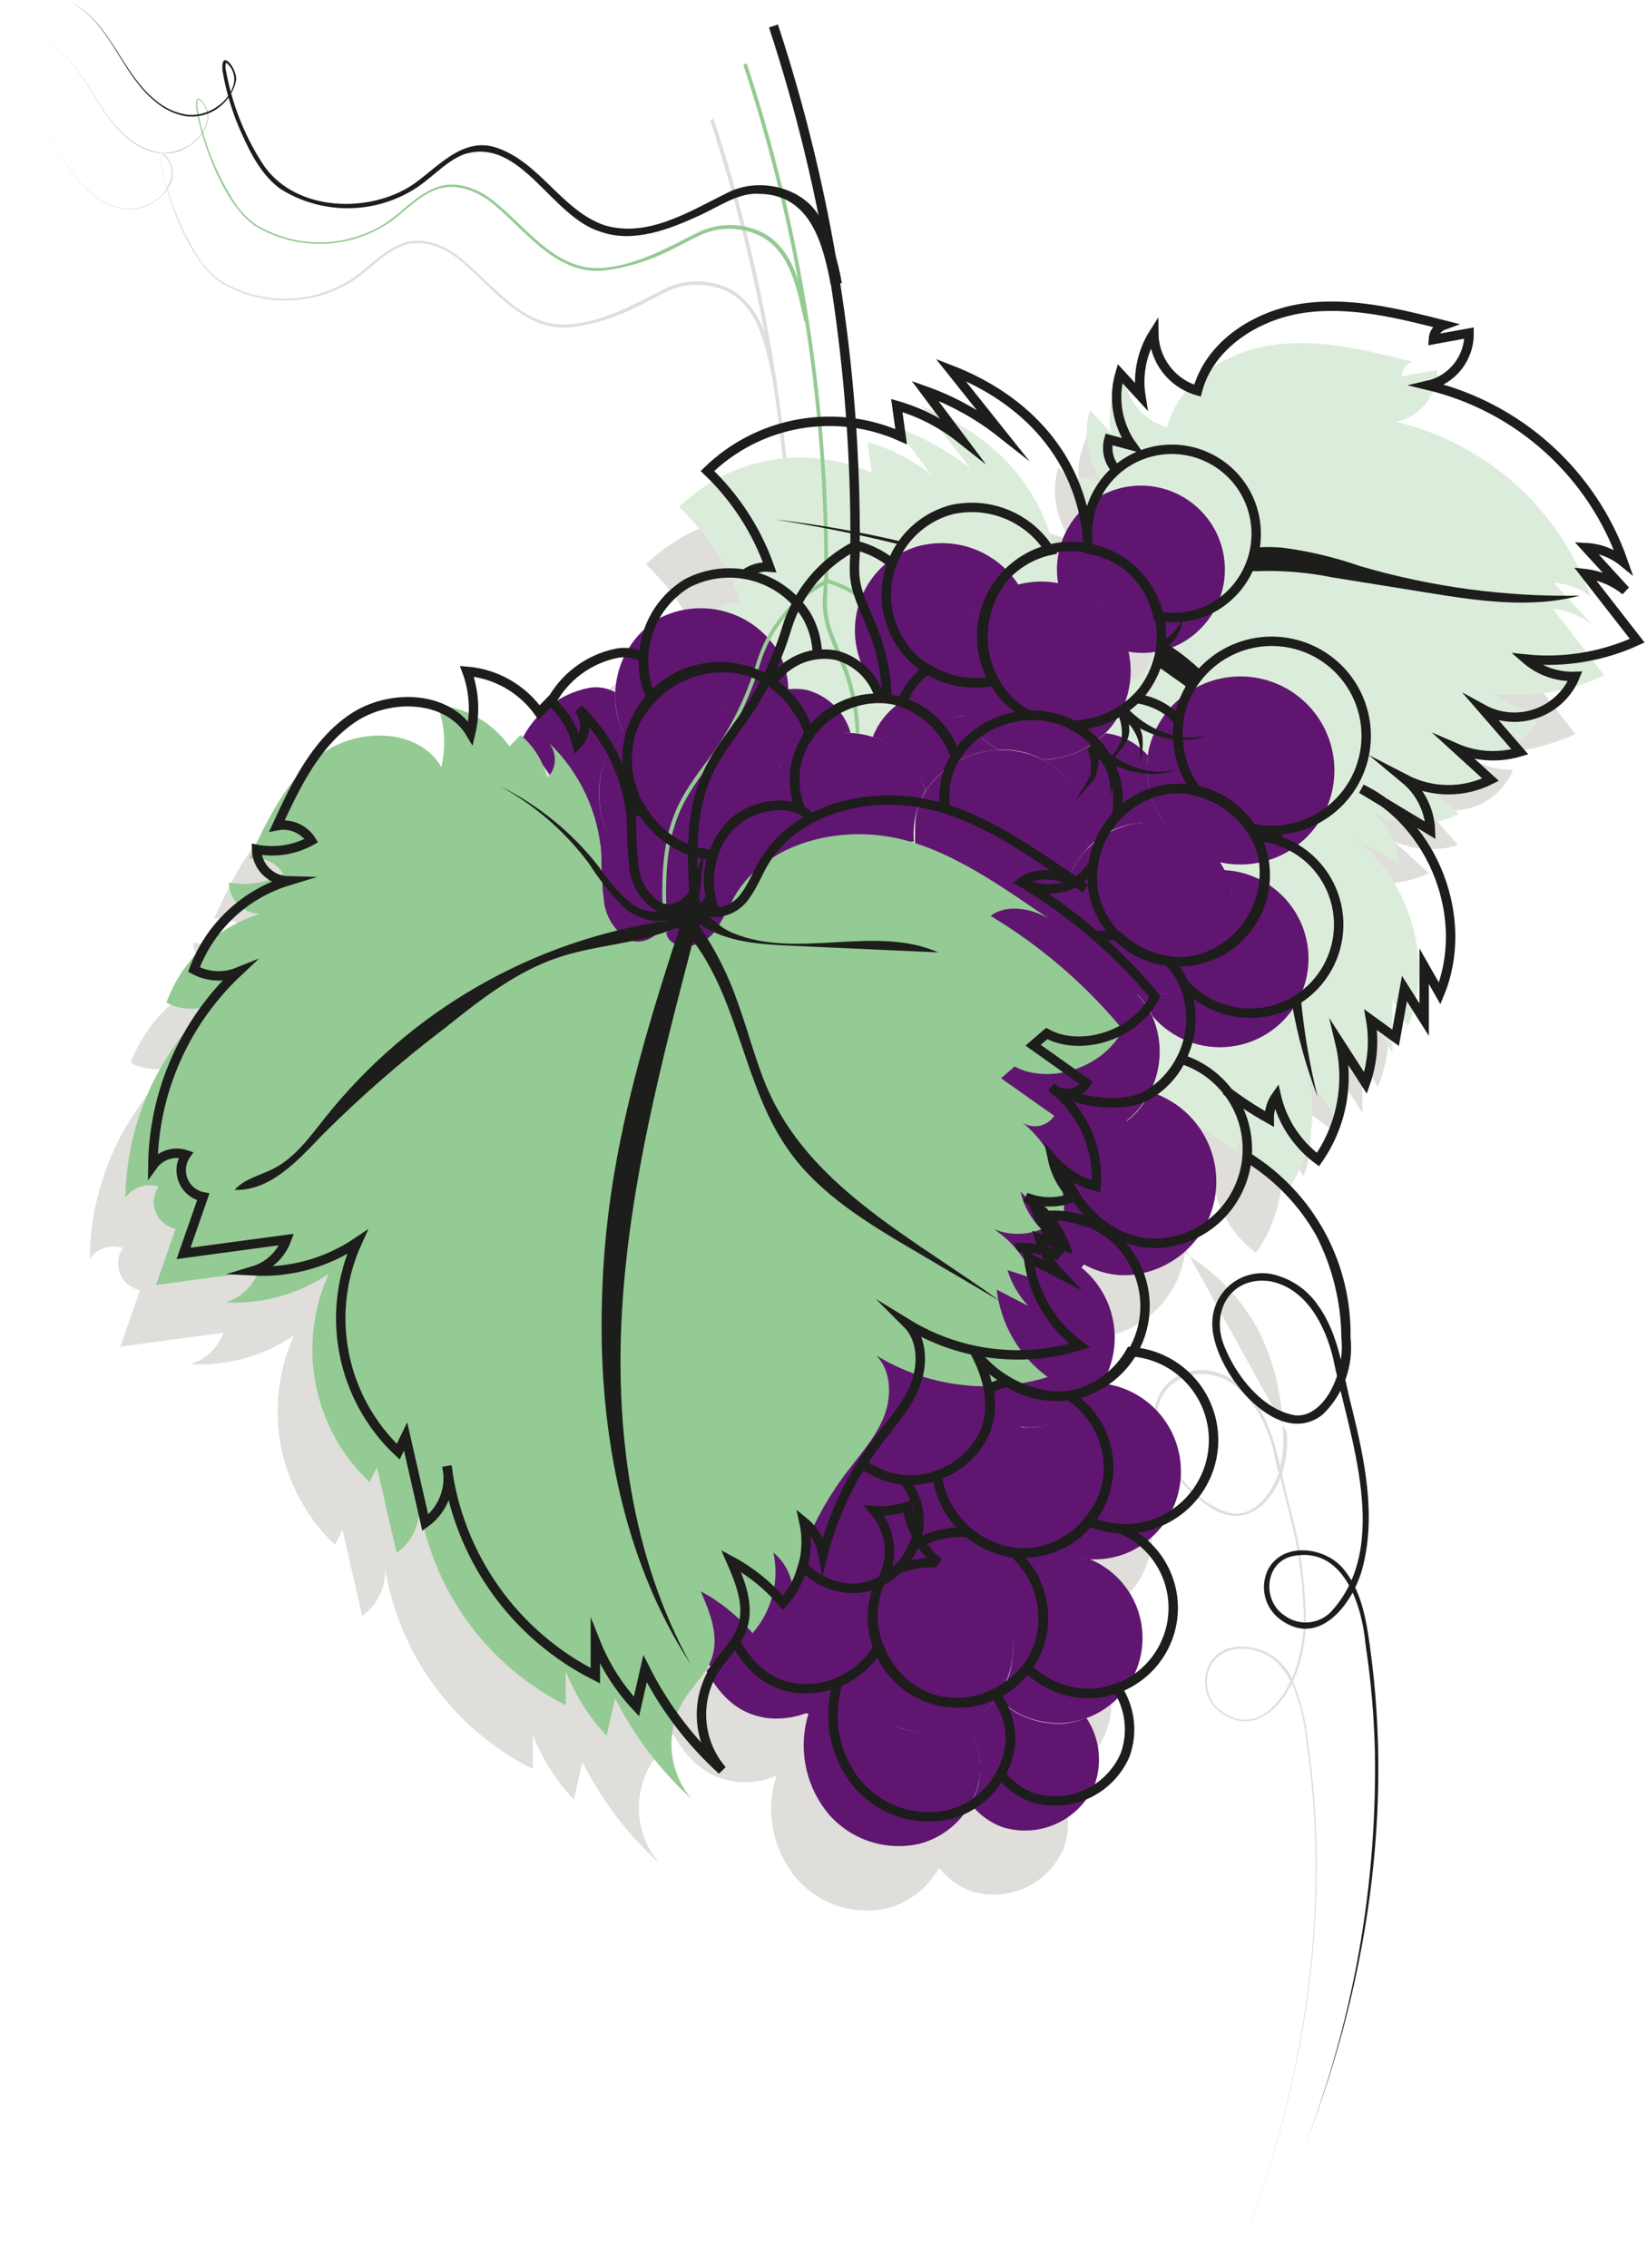 <svg width="175" height="241" viewBox="0 0 175 241" fill="none" xmlns="http://www.w3.org/2000/svg">
    <path d="M125.971 132.722L125.866 132.89C125.96 132.139 125.96 131.38 125.866 130.63C125.603 128.841 124.842 127.162 123.67 125.785C125.137 126.905 126.681 127.92 128.292 128.819C128.27 127.946 128.534 127.09 129.045 126.381C129.67 129.086 131.234 131.482 133.458 133.141C134.703 131.371 135.558 129.357 135.966 127.232C136.373 125.107 136.324 122.92 135.822 120.815L138.52 125C139.278 122.846 139.465 120.532 139.064 118.283L141.72 120.198L142.661 114.966C143.362 116.013 144.062 117.174 144.752 118.273V112.591L146.405 115.489C149.312 108.448 146.551 99.638 140.465 95.18L145.401 98.162C145.37 97.118 145.116 96.092 144.656 95.153C144.196 94.215 143.541 93.386 142.734 92.722C144.134 93.447 145.685 93.83 147.261 93.839C148.837 93.848 150.393 93.483 151.801 92.774L148.109 89.405C150.259 90.342 152.671 90.487 154.917 89.813L150.964 85.272C151.826 85.745 152.777 86.03 153.756 86.109C154.735 86.189 155.72 86.06 156.646 85.732C157.572 85.404 158.418 84.884 159.13 84.206C159.841 83.528 160.401 82.708 160.773 81.798C158.86 81.871 156.991 81.213 155.545 79.957C159.591 80.374 163.675 79.698 167.372 78L161.861 70.864C163.44 71.046 164.934 71.674 166.17 72.674L161.987 68.102C163.428 68.176 164.809 68.707 165.929 69.619C164.31 65.014 161.562 60.888 157.938 57.62C154.313 54.352 149.927 52.045 145.181 50.911C146.434 50.623 147.55 49.914 148.345 48.904C149.14 47.893 149.566 46.641 149.553 45.355L145.746 46.046C145.759 45.705 145.873 45.375 146.074 45.099C146.276 44.823 146.554 44.614 146.875 44.497C141.992 43.252 136.951 41.997 131.952 42.708C126.954 43.42 121.966 46.6 120.69 51.476C119.362 51.097 118.192 50.298 117.355 49.198C116.518 48.099 116.059 46.758 116.047 45.376C114.789 47.367 114.302 49.748 114.677 52.073L112.449 49.656C112.07 50.949 111.991 52.312 112.218 53.641C112.444 54.97 112.97 56.23 113.756 57.325L111.278 56.655C111.121 57.218 111.111 57.812 111.248 58.379C111.385 58.947 111.666 59.47 112.062 59.899C111.081 60.82 110.305 61.936 109.782 63.176C109.26 64.416 109.003 65.752 109.03 67.098C108.172 58.497 102.514 52.345 94.462 49.227L99.764 55.892C97.349 53.982 94.635 52.483 91.733 51.455L95.518 56.509C93.51 54.914 91.207 53.73 88.742 53.025C88.888 54.134 89.045 55.233 89.192 56.331C87.581 55.577 85.863 55.079 84.099 54.856C83.106 40.49 80.328 26.304 75.827 12.627L75.45 12.752C77.891 20.185 79.826 27.774 81.244 35.468C80.686 33.51 79.413 31.833 77.678 30.77C76.601 30.212 75.41 29.912 74.197 29.894C72.985 29.876 71.785 30.14 70.692 30.665C67.555 32.245 64.418 34.045 60.894 34.432C55.822 35.102 52.674 30.508 49.191 27.631C47.414 26.082 44.894 24.984 42.572 25.936C40.25 26.888 38.839 28.845 36.789 29.995C34.746 31.169 32.425 31.77 30.07 31.737C27.715 31.704 25.412 31.038 23.403 29.807C22.454 29.118 21.648 28.251 21.029 27.254C19.775 25.258 18.781 23.109 18.07 20.861L17.819 20.056C18.175 19.603 18.375 19.048 18.388 18.472C18.401 17.897 18.227 17.332 17.892 16.864C17.181 15.891 17.014 16.634 17.129 17.45C17.276 18.332 17.471 19.206 17.714 20.066C17.203 20.807 16.5 21.393 15.68 21.762C14.859 22.131 13.954 22.268 13.061 22.159C11.905 21.941 10.824 21.429 9.924 20.673C6.211 17.722 5.155 12.302 0.763 10.084C5.144 12.292 6.19 17.743 9.892 20.704C11.722 22.274 14.368 22.912 16.439 21.426C16.958 21.101 17.406 20.674 17.756 20.171C18.802 23.801 20.789 28.143 23.33 29.943C25.365 31.203 27.702 31.89 30.094 31.933C32.487 31.975 34.847 31.371 36.925 30.184C39.016 29.043 40.48 27.045 42.687 26.155C44.894 25.266 47.34 26.323 49.076 27.83C52.559 30.759 55.811 35.436 60.967 34.746C63.321 34.401 65.603 33.673 67.722 32.59C68.768 32.088 69.814 31.481 70.86 30.989C71.904 30.494 73.048 30.246 74.204 30.266C75.359 30.286 76.495 30.573 77.521 31.105C80.658 32.862 81.338 36.912 82.06 40.145C82.812 45.028 83.36 49.91 83.701 54.793C80.963 54.486 78.191 54.791 75.585 55.687C72.978 56.583 70.604 58.046 68.632 59.972C71.607 62.809 73.871 66.308 75.241 70.184C74.29 70.098 73.341 70.367 72.575 70.938C70.481 70.545 68.316 70.889 66.446 71.911C65.087 72.739 63.954 73.891 63.148 75.264C62.341 76.637 61.887 78.188 61.824 79.779C60.947 79.287 59.923 79.127 58.938 79.329C57.465 79.635 56.079 80.263 54.877 81.167C53.674 82.071 52.687 83.23 51.984 84.561L52.12 84.759C52.005 84.644 51.879 84.519 51.754 84.414L50.562 85.628C49.683 84.377 48.54 83.336 47.213 82.578C45.886 81.82 44.409 81.365 42.886 81.244C43.667 83.353 43.809 85.646 43.294 87.835C40.899 83.765 34.687 83.588 30.744 86.235C26.802 88.882 24.7 93.37 22.734 97.65C23.43 97.514 24.151 97.593 24.802 97.877C25.452 98.161 26 98.637 26.373 99.24C24.604 100.223 22.545 100.549 20.559 100.161C20.572 101.044 20.927 101.887 21.549 102.514C22.172 103.14 23.012 103.501 23.895 103.52C21.618 104.216 19.531 105.428 17.798 107.061C16.064 108.694 14.729 110.704 13.897 112.936C14.604 113.324 15.388 113.551 16.192 113.6C16.997 113.649 17.803 113.519 18.551 113.219C15.742 115.861 13.496 119.042 11.945 122.573C10.394 126.104 9.572 129.912 9.526 133.768C9.916 133.225 10.469 132.82 11.105 132.613C11.741 132.406 12.426 132.407 13.061 132.617C12.788 133.012 12.617 133.468 12.565 133.945C12.512 134.422 12.579 134.905 12.76 135.349C12.941 135.794 13.229 136.186 13.599 136.491C13.969 136.796 14.41 137.004 14.88 137.096C14.183 139.105 13.486 141.107 12.789 143.102L23.748 141.626C23.459 142.419 22.989 143.134 22.375 143.713C21.762 144.292 21.022 144.721 20.214 144.964C24.126 145.176 28 144.103 31.246 141.909C29.564 145.612 29.081 149.748 29.863 153.74C30.644 157.732 32.653 161.38 35.607 164.174L36.392 162.552L38.483 171.729C39.278 171.156 39.917 170.394 40.343 169.511C40.768 168.629 40.967 167.654 40.92 166.675C41.664 171.214 43.474 175.512 46.2 179.215C48.927 182.918 52.494 185.921 56.606 187.978V184.357C57.618 186.91 59.1 189.249 60.977 191.253L61.887 187.235C63.927 191.306 66.703 194.964 70.075 198.022C68.834 196.581 68.078 194.786 67.915 192.891C67.751 190.996 68.189 189.097 69.165 187.465C69.866 186.345 70.818 185.372 71.518 184.274C73.307 187.413 75.335 188.867 77.876 189.286C79.455 189.533 81.071 189.318 82.53 188.668C82.416 188.958 82.321 189.255 82.248 189.558C81.834 191.306 81.835 193.127 82.251 194.875C82.667 196.623 83.486 198.249 84.642 199.623C85.826 200.981 87.357 201.99 89.07 202.543C90.783 203.096 92.615 203.172 94.368 202.762C95.51 202.443 96.578 201.899 97.508 201.162C98.438 200.426 99.212 199.511 99.785 198.472C100.654 199.608 101.83 200.472 103.173 200.962C105.087 201.559 107.154 201.424 108.974 200.583C110.794 199.742 112.237 198.255 113.024 196.411C113.439 195.24 113.576 193.988 113.423 192.755C113.271 191.522 112.833 190.341 112.146 189.307C113.863 188.682 115.352 187.552 116.417 186.066C117.481 184.579 118.072 182.806 118.112 180.978C118.151 179.15 117.638 177.352 116.639 175.821C115.639 174.29 114.201 173.097 112.512 172.398H112.386C113.649 172.504 114.92 172.333 116.109 171.896C118.159 171.182 119.899 169.781 121.035 167.931C122.171 166.081 122.633 163.894 122.343 161.742C122.052 159.59 121.028 157.605 119.442 156.122C117.856 154.64 115.807 153.751 113.641 153.606C114.316 152.501 114.763 151.271 114.957 149.99C115.151 148.709 115.088 147.402 114.771 146.146C114.322 144.722 113.557 143.418 112.534 142.331C111.511 141.244 110.256 140.402 108.862 139.868C108.988 139.711 109.364 139.377 109.469 139.209C108.367 138.187 107.5 136.937 106.928 135.547C108.674 139.607 112.983 142.683 117.385 142.045C119.554 141.645 121.542 140.575 123.071 138.985C124.6 137.395 125.592 135.366 125.908 133.183C129.129 135.151 131.79 137.914 133.636 141.208C135.358 144.605 136.274 148.354 136.313 152.163C136.417 153.374 136.314 154.595 136.01 155.772C135.09 151.514 133.322 146.701 128.69 145.686C127.717 145.49 126.71 145.575 125.784 145.931C124.858 146.286 124.052 146.898 123.461 147.695C122.95 148.535 122.648 149.486 122.58 150.467C122.513 151.449 122.682 152.432 123.074 153.334C124.107 156.07 125.963 158.417 128.386 160.052C131.398 162.144 134.128 160.889 135.707 157.792C135.842 157.538 135.961 157.276 136.062 157.007C136.271 157.959 136.481 158.911 136.732 159.853C137.772 163.525 138.369 167.308 138.509 171.122C138.62 173.018 138.401 174.919 137.861 176.74C137.707 177.293 137.507 177.832 137.265 178.352C136.708 177.163 135.768 176.195 134.597 175.603C133.425 175.011 132.089 174.83 130.802 175.087C127.518 175.882 127.152 180.204 129.756 182.035C133.071 184.305 135.801 181.815 137.275 178.896C138.076 180.789 138.583 182.793 138.781 184.839C141.594 203.777 138.311 223.291 131.053 240.91C138.373 223.301 141.709 203.777 138.949 184.807C138.747 182.899 138.301 181.025 137.62 179.231C137.547 179.042 137.464 178.854 137.38 178.676C137.654 178.087 137.884 177.478 138.07 176.855C138.616 175.007 138.839 173.078 138.729 171.153C138.661 169.237 138.483 167.326 138.196 165.43C137.809 162.584 136.899 159.842 136.313 157.059L136.219 156.578C136.687 155.174 136.861 153.689 136.732 152.215M137.129 178.634C135.749 181.543 133.113 184.127 129.892 181.92C129.12 181.386 128.57 180.588 128.345 179.677C128.119 178.765 128.235 177.803 128.669 176.971C130.154 174.344 134.169 174.878 135.989 176.971C136.387 177.438 136.727 177.95 137.003 178.498L137.129 178.634ZM135.895 156.431C135.751 156.868 135.569 157.292 135.351 157.698C134.556 159.298 133.103 160.941 131.168 160.836C126.619 160.334 120.711 152.215 123.733 147.977C125.406 145.571 128.962 145.456 131.179 147.214C133.396 148.971 134.703 151.65 135.362 154.381C135.456 154.925 135.613 155.594 135.769 156.295L135.895 156.431ZM108.182 158.179C107.963 158.242 107.733 158.294 107.503 158.336C107.628 158.116 107.858 158.064 108.078 158.001L108.182 158.179ZM103.069 187.727C104.12 188.657 105.362 189.347 106.708 189.746C105.309 189.308 104.029 188.557 102.964 187.549L103.069 187.727ZM102.901 177.138C103.037 177.358 103.163 177.588 103.288 177.818C103.058 177.41 102.933 177.18 102.849 176.96L102.901 177.138ZM102.431 176.458C102.567 176.636 102.682 176.814 102.807 176.991C102.577 176.636 102.462 176.458 102.326 176.28L102.431 176.458ZM101.239 175.14C101.521 175.14 101.793 175.192 102.075 175.202H102.211C102.065 175.37 101.918 175.527 101.793 175.694C101.989 175.904 102.174 176.124 102.347 176.353C101.987 175.853 101.58 175.387 101.134 174.962L101.239 175.14ZM97.056 153.638C99.147 156.777 103.623 158.995 107.419 158.367H107.158C104.872 158.679 102.549 158.183 100.59 156.965C99.909 157.11 99.246 157.331 98.614 157.624C98.877 158.94 98.819 160.3 98.447 161.59C98.746 160.2 98.763 158.764 98.497 157.368C98.231 155.971 97.688 154.642 96.899 153.46L97.056 153.638ZM95.529 172.712H95.686C95.765 172.626 95.838 172.535 95.905 172.44L96.261 172.754C96.018 172.724 95.773 172.71 95.529 172.712ZM92.915 166.696C92.976 167.246 93.091 167.79 93.26 168.318C93.089 167.793 92.97 167.254 92.904 166.706C93.144 166.623 93.364 166.528 93.594 166.424C93.388 166.541 93.175 166.645 92.956 166.738L92.915 166.696ZM87.341 166.696C86.473 166.339 85.643 165.898 84.862 165.377L86.096 166.099C86.504 166.358 86.935 166.578 87.382 166.759L87.341 166.696ZM17.735 19.951C17.483 19.134 17.297 18.297 17.181 17.45C17.118 17.168 17.118 16.875 17.181 16.592C17.244 16.446 17.369 16.529 17.463 16.592C17.727 16.842 17.931 17.147 18.063 17.485C18.195 17.823 18.251 18.187 18.227 18.549C18.162 19.045 17.995 19.523 17.735 19.951Z" fill="#948F82" fill-opacity="0.3"/>
    <path d="M126.953 119.35C128.412 120.469 129.949 121.479 131.554 122.374C131.537 121.505 131.801 120.654 132.307 119.947C132.925 122.641 134.482 125.026 136.699 126.675C137.936 124.911 138.785 122.906 139.191 120.79C139.596 118.675 139.549 116.497 139.052 114.401L141.73 118.524C142.486 116.38 142.677 114.077 142.284 111.838L144.919 113.742L145.86 108.563L147.952 111.859V106.198L149.594 109.097C152.835 101.228 148.987 91.152 141.322 87.459L148.642 91.853C148.604 90.813 148.347 89.792 147.888 88.858C147.428 87.924 146.776 87.098 145.975 86.434C147.368 87.156 148.913 87.538 150.481 87.547C152.05 87.556 153.599 87.192 155 86.486L151.33 83.138C153.469 84.072 155.872 84.213 158.106 83.535L154.174 79.015C155.03 79.488 155.976 79.774 156.951 79.854C157.925 79.934 158.906 79.807 159.827 79.481C160.749 79.155 161.591 78.637 162.299 77.962C163.006 77.286 163.562 76.469 163.931 75.562C162.019 75.638 160.15 74.984 158.702 73.731C162.732 74.148 166.799 73.473 170.477 71.775L164.987 64.681C166.56 64.865 168.05 65.488 169.285 66.481L165.102 61.94C166.54 62.01 167.917 62.538 169.034 63.446C167.423 58.864 164.689 54.76 161.082 51.508C157.476 48.257 153.113 45.961 148.391 44.832C149.636 44.546 150.746 43.841 151.535 42.836C152.325 41.831 152.747 40.586 152.731 39.308L148.945 39.988C148.96 39.648 149.075 39.321 149.276 39.047C149.478 38.773 149.755 38.566 150.075 38.45C145.212 37.205 140.192 35.96 135.225 36.661C130.258 37.362 125.28 40.532 124.015 45.397C122.693 45.017 121.529 44.22 120.696 43.124C119.863 42.029 119.406 40.694 119.392 39.318C118.143 41.3 117.66 43.67 118.033 45.983L115.816 43.577C115.438 44.863 115.358 46.219 115.582 47.541C115.807 48.862 116.331 50.115 117.113 51.204L114.645 50.545C114.491 51.106 114.482 51.698 114.619 52.263C114.756 52.829 115.035 53.35 115.429 53.778L120.062 63.791L122.529 69.222C122.299 70.477 121.212 72.172 119.947 72.361L112.825 67.872L112.407 60.956C111.56 52.397 105.933 46.308 97.912 43.169L103.141 49.802C100.736 47.906 98.037 46.414 95.152 45.387L98.916 50.42C96.915 48.837 94.624 47.66 92.171 46.956L92.621 50.242C89.237 48.724 85.476 48.259 81.825 48.906C78.174 49.553 74.801 51.284 72.145 53.873C75.11 56.697 77.368 60.181 78.733 64.043C77.783 63.953 76.834 64.217 76.067 64.785L71.737 75.835L117.343 120.407L126.953 119.35Z" fill="#DCECDA"/>
    <path d="M89.62 159.497C90.016 159.737 90.432 159.94 90.865 160.104C92.926 160.79 95.17 160.675 97.15 159.781C99.13 158.887 100.702 157.281 101.552 155.281C102.483 152.864 101.96 149.798 100.329 146.91" fill="#601670"/>
    <path d="M100.328 146.858C102.618 150.206 107.523 152.518 111.455 151.388C113.729 150.745 115.686 149.285 116.951 147.289C118.216 145.292 118.701 142.898 118.313 140.566C117.924 138.234 116.69 136.127 114.846 134.649C113.001 133.171 110.677 132.425 108.318 132.555" fill="#601670"/>
    <path d="M120.261 87.574C122.037 87.246 123.87 87.451 125.53 88.161C127.191 88.872 128.605 90.057 129.595 91.568C130.585 93.079 131.106 94.85 131.095 96.656C131.083 98.463 130.539 100.227 129.53 101.725C128.521 103.224 127.092 104.391 125.423 105.08C123.753 105.769 121.918 105.95 120.146 105.6C118.374 105.25 116.745 104.384 115.464 103.111C114.182 101.838 113.304 100.215 112.94 98.445C112.539 96.04 113.075 93.573 114.436 91.551C115.798 89.529 117.882 88.106 120.261 87.574Z" fill="#601670"/>
    <path d="M102.482 183.175C103.827 182.537 105.005 181.595 105.923 180.423C106.817 181.333 107.891 182.046 109.075 182.518C110.26 182.99 111.53 183.21 112.804 183.165C113.71 183.111 114.601 182.906 115.439 182.558C116.123 183.588 116.559 184.763 116.711 185.991C116.864 187.218 116.729 188.464 116.318 189.631C115.533 191.467 114.096 192.946 112.284 193.783C110.472 194.62 108.414 194.755 106.509 194.161C105.173 193.672 104.005 192.812 103.141 191.682C103.904 190.363 104.249 188.845 104.131 187.326C104.014 185.807 103.439 184.36 102.482 183.175Z" fill="#601670"/>
    <path d="M82.091 169.5C82.845 170.364 83.792 171.038 84.855 171.469C85.917 171.9 87.066 172.075 88.209 171.98C88.99 171.879 89.747 171.642 90.447 171.279C90.265 171.636 90.112 172.007 89.986 172.388C89.442 174.277 89.537 176.293 90.258 178.122C89.378 179.662 88.06 180.906 86.472 181.694C84.883 182.482 83.096 182.779 81.338 182.547C78.818 182.129 76.789 180.716 75.064 177.557" fill="#601670"/>
    <path d="M88.386 158.775C89.167 159.298 89.997 159.743 90.864 160.104C91.523 160.323 92.203 160.471 92.893 160.544C93.768 161.574 94.318 162.841 94.472 164.185C94.592 166.034 94.014 167.862 92.852 169.305C91.69 170.749 90.029 171.703 88.197 171.98C87.053 172.076 85.902 171.902 84.838 171.471C83.773 171.041 82.825 170.365 82.069 169.5" fill="#601670"/>
    <path d="M89.986 172.388C90.112 172.009 90.263 171.638 90.436 171.279C92.008 170.462 93.246 169.123 93.939 167.491C95.671 166.409 97.709 165.921 99.743 166.099C101.098 167.28 102.772 168.033 104.553 168.265C105.78 169.336 106.694 170.718 107.2 172.266C107.706 173.813 107.785 175.469 107.428 177.058C107.072 178.646 106.293 180.109 105.174 181.292C104.055 182.474 102.638 183.332 101.072 183.775C99.506 184.218 97.849 184.23 96.277 183.809C94.705 183.388 93.275 182.55 92.14 181.384C91.004 180.218 90.205 178.766 89.826 177.182C89.447 175.599 89.502 173.942 89.986 172.388Z" fill="#601670"/>
    <path d="M105.098 168.799C105.223 168.632 105.37 168.475 105.516 168.307C106.843 168.267 108.145 167.943 109.336 167.357C110.527 166.77 111.578 165.935 112.418 164.907H112.512C113.558 165.353 114.672 165.618 115.806 165.691C117.705 166.478 119.281 167.888 120.273 169.689C121.265 171.49 121.616 173.576 121.266 175.603C120.917 177.629 119.889 179.477 118.352 180.842C116.814 182.207 114.858 183.007 112.805 183.113C111.531 183.158 110.261 182.938 109.076 182.466C107.892 181.994 106.818 181.281 105.924 180.371C106.492 179.652 106.934 178.842 107.231 177.975C107.712 176.393 107.768 174.712 107.394 173.101C107.019 171.49 106.227 170.006 105.098 168.799Z" fill="#601670"/>
    <path d="M110.378 151.608C110.73 151.555 111.08 151.481 111.424 151.388C113.737 150.663 115.69 149.089 116.893 146.983C119.021 147.171 121.021 148.077 122.566 149.552C124.111 151.028 125.109 152.986 125.395 155.104C125.68 157.221 125.238 159.374 124.139 161.206C123.041 163.039 121.352 164.444 119.351 165.189C117.082 165.978 114.598 165.87 112.407 164.886C113.752 163.333 114.52 161.363 114.582 159.309C114.559 157.78 114.164 156.28 113.431 154.939C112.699 153.597 111.651 152.454 110.378 151.608Z" fill="#601670"/>
    <path d="M101.552 155.281C102.072 153.872 102.184 152.345 101.876 150.876C102.505 150.574 103.169 150.352 103.853 150.217C105.803 151.427 108.115 151.919 110.389 151.608C112.08 152.656 113.378 154.233 114.084 156.094C114.789 157.955 114.861 159.996 114.289 161.903C113.718 163.809 112.534 165.474 110.922 166.639C109.309 167.804 107.358 168.405 105.369 168.349C103.149 168.236 101.039 167.352 99.401 165.848C97.763 164.345 96.7 162.318 96.397 160.115C97.554 159.73 98.615 159.099 99.505 158.264C100.395 157.43 101.094 156.412 101.552 155.281Z" fill="#601670"/>
    <path d="M109.834 119.675C112.292 120.648 116.192 121.171 118.535 119.926C120.14 119.045 121.431 117.684 122.226 116.034C124.39 116.706 126.26 118.096 127.528 119.974C128.797 121.852 129.388 124.107 129.204 126.366C129.02 128.625 128.072 130.754 126.517 132.402C124.961 134.051 122.891 135.119 120.647 135.432C115.889 136.123 111.235 132.429 109.834 127.867" fill="#601670"/>
    <path d="M122.488 108.008C122.425 107.893 122.383 107.768 122.32 107.653C121.959 106.973 121.501 106.349 120.961 105.801L120.888 105.654C121.819 105.795 122.767 105.774 123.69 105.591C126.02 105.04 128.057 103.632 129.396 101.647C130.735 99.662 131.278 97.245 130.916 94.877C130.747 94.032 130.451 93.217 130.038 92.46C131.597 92.529 133.114 92.984 134.453 93.785C135.792 94.586 136.911 95.708 137.709 97.049C138.508 98.39 138.96 99.909 139.027 101.468C139.093 103.028 138.77 104.579 138.089 105.983C137.407 107.387 136.387 108.6 135.121 109.511C133.854 110.423 132.381 111.006 130.834 111.206C129.287 111.407 127.714 111.22 126.257 110.662C124.8 110.104 123.505 109.192 122.488 108.008Z" fill="#601670"/>
    <path d="M113.108 102.965C113.453 102.965 115.2 102.965 115.545 103.028C116.987 104.403 118.809 105.314 120.773 105.644C121.376 106.231 121.884 106.909 122.279 107.653C123.318 109.798 123.505 112.257 122.802 114.535C122.1 116.813 120.56 118.739 118.494 119.926C116.151 121.171 112.219 120.648 109.793 119.675" fill="#601670"/>
    <path d="M129.495 91.592C128.14 89.688 126.16 88.322 123.9 87.731C123.045 86.599 122.438 85.299 122.119 83.916C121.8 82.533 121.776 81.098 122.049 79.706C122.478 77.774 123.471 76.013 124.901 74.646C126.332 73.279 128.136 72.368 130.085 72.029C132.033 71.689 134.039 71.936 135.847 72.739C137.655 73.541 139.185 74.863 140.241 76.536C141.298 78.209 141.834 80.158 141.782 82.137C141.73 84.115 141.091 86.033 139.948 87.648C138.805 89.263 137.208 90.502 135.36 91.208C133.512 91.914 131.496 92.055 129.568 91.613L129.495 91.592Z" fill="#601670"/>
    <path d="M97.233 89.562C97.233 87.469 97.108 86.182 98.279 84.205C99.544 82.195 101.505 80.722 103.788 80.067C106.07 79.413 108.513 79.623 110.65 80.658C112.361 81.547 113.748 82.955 114.612 84.68C115.476 86.405 115.773 88.359 115.461 90.263C114.11 91.69 113.22 93.491 112.909 95.432C112.369 96.245 111.654 96.927 110.818 97.43C109.964 97.819 109.035 98.011 108.097 97.993C107.16 97.975 106.238 97.747 105.401 97.326" fill="#601670"/>
    <path d="M110.765 80.731C113.28 80.685 115.682 79.678 117.478 77.916C119.211 78.117 120.807 78.957 121.954 80.271C121.604 82.913 122.302 85.587 123.899 87.72C122.712 87.407 121.47 87.354 120.26 87.564C118.399 87.927 116.702 88.877 115.418 90.273C115.732 88.396 115.452 86.468 114.617 84.757C113.783 83.047 112.436 81.639 110.765 80.731Z" fill="#601670"/>
    <path d="M116.726 64.032C115.494 63.026 114.018 62.362 112.449 62.107C112.157 60.488 112.319 58.819 112.916 57.286C113.513 55.753 114.522 54.415 115.832 53.42C117.141 52.425 118.7 51.811 120.336 51.647C121.972 51.482 123.622 51.773 125.103 52.488C126.584 53.203 127.839 54.313 128.729 55.697C129.619 57.08 130.109 58.683 130.146 60.328C130.183 61.972 129.764 63.596 128.937 65.017C128.109 66.439 126.905 67.605 125.458 68.385C123.704 69.302 121.691 69.597 119.748 69.222C119.349 67.202 118.285 65.375 116.726 64.032Z" fill="#601670"/>
    <path d="M97.923 57.953C99.883 57.511 101.932 57.687 103.787 58.457C105.643 59.227 107.215 60.553 108.287 62.253C106.421 62.68 104.733 63.674 103.455 65.099C102.225 66.614 101.469 68.46 101.283 70.403C101.097 72.346 101.489 74.301 102.41 76.023C101.224 76.32 99.991 76.381 98.782 76.202C97.572 76.023 96.41 75.607 95.361 74.978C94.312 74.35 93.398 73.52 92.669 72.538C91.941 71.556 91.413 70.439 91.115 69.253C90.818 68.067 90.757 66.833 90.936 65.623C91.115 64.413 91.531 63.25 92.159 62.201C92.788 61.152 93.616 60.236 94.598 59.508C95.58 58.779 96.696 58.25 97.882 57.953H97.923Z" fill="#601670"/>
    <path d="M92.736 78.304C93.282 76.889 94.231 75.667 95.466 74.788C97.539 76.108 100.051 76.552 102.451 76.023C102.925 76.917 103.547 77.724 104.292 78.408C104.869 78.911 105.505 79.343 106.185 79.695C104.626 79.733 103.1 80.149 101.738 80.907C100.375 81.665 99.217 82.743 98.362 84.048C97.911 82.732 97.171 81.534 96.198 80.54C95.225 79.546 94.042 78.782 92.736 78.304Z" fill="#601670"/>
    <path d="M81.934 89.656C81.388 88.333 81.194 86.891 81.369 85.471C81.626 83.495 82.552 81.667 83.992 80.291C85.433 78.915 87.301 78.074 89.286 77.909C91.271 77.744 93.252 78.264 94.9 79.383C96.548 80.502 97.763 82.152 98.342 84.058L98.237 84.205C97.341 85.794 96.947 87.618 97.108 89.436" fill="#601670"/>
    <path d="M55.57 78.346C56.268 77.017 57.25 75.86 58.447 74.956C59.644 74.051 61.026 73.422 62.493 73.114C63.475 72.919 64.494 73.079 65.369 73.564C65.3 75.061 65.598 76.551 66.237 77.906C65.173 79 64.391 80.335 63.957 81.798C63.615 83.121 63.548 84.5 63.76 85.85C63.973 87.2 64.46 88.492 65.191 89.646C64.758 89.82 64.298 89.915 63.832 89.928" fill="#601670"/>
    <path d="M85.698 73.313C86.808 73.602 87.823 74.174 88.644 74.974C89.466 75.773 90.065 76.773 90.383 77.875C88.924 77.877 87.486 78.227 86.189 78.897C84.892 79.567 83.774 80.536 82.927 81.725C82.225 79.507 80.819 77.578 78.922 76.232C79.636 75.13 80.662 74.264 81.868 73.744C83.074 73.225 84.407 73.075 85.698 73.313Z" fill="#601670"/>
    <path d="M73.035 100.517C71.435 97.095 72.627 92.293 75.848 90.273C77.626 89.164 81.328 88.411 83.095 90.577" fill="#601670"/>
    <path d="M63.958 81.798C64.524 79.72 65.757 77.885 67.465 76.575C69.174 75.264 71.266 74.551 73.419 74.544C75.572 74.537 77.668 75.236 79.385 76.535C81.103 77.834 82.347 79.661 82.928 81.736C82.113 82.834 81.585 84.117 81.39 85.471C81.251 86.816 81.415 88.174 81.871 89.447C81.871 89.52 81.788 89.447 81.715 89.447C79.72 88.957 77.612 89.272 75.848 90.326C74.358 91.297 73.25 92.753 72.711 94.448C72.045 94.409 71.386 94.297 70.745 94.113C68.269 93.296 66.194 91.572 64.936 89.288C63.677 87.005 63.328 84.329 63.958 81.798Z" fill="#601670"/>
    <path d="M69.971 65.738C72.109 64.618 74.588 64.339 76.921 64.955C79.255 65.57 81.274 67.036 82.582 69.065C83.324 70.337 83.731 71.777 83.764 73.25C82.789 73.377 81.852 73.712 81.017 74.231C80.181 74.751 79.467 75.444 78.922 76.263L79.132 76.42C78.246 75.762 77.251 75.266 76.193 74.956C74.419 74.527 72.563 74.576 70.815 75.098C69.066 75.62 67.487 76.596 66.237 77.927C65.26 75.79 65.1 73.369 65.788 71.122C66.476 68.875 67.965 66.959 69.971 65.738Z" fill="#601670"/>
    <path d="M80.648 77.781C80.502 77.624 80.355 77.456 80.209 77.31C80.355 77.498 80.502 77.624 80.648 77.781Z" fill="#601670"/>
    <path d="M63.832 89.928C64.298 89.915 64.759 89.82 65.192 89.646C65.118 89.541 65.066 89.415 65.003 89.311C66.228 91.583 68.286 93.29 70.745 94.072C71.386 94.255 72.045 94.367 72.711 94.406C72.21 95.853 72.123 97.412 72.46 98.905C72.219 99.341 71.947 99.757 71.644 100.151" fill="#601670"/>
    <path d="M110.629 80.637C109.251 79.93 107.711 79.599 106.164 79.674C105.486 79.325 104.854 78.892 104.282 78.387C102.899 77.145 101.91 75.525 101.438 73.726C100.966 71.927 101.031 70.03 101.625 68.268C102.22 66.506 103.317 64.957 104.782 63.813C106.247 62.669 108.016 61.979 109.868 61.83C111.721 61.68 113.576 62.078 115.206 62.972C116.835 63.867 118.166 65.22 119.035 66.864C119.904 68.508 120.272 70.37 120.094 72.221C119.916 74.072 119.2 75.83 118.033 77.278C117.132 78.344 116.012 79.203 114.748 79.795C113.485 80.387 112.108 80.7 110.713 80.71L110.629 80.637Z" fill="#601670"/>
    <path d="M85.97 181.93C87.771 181.154 89.275 179.819 90.258 178.122V178.059C90.713 179.359 91.453 180.541 92.425 181.517C93.397 182.493 94.576 183.239 95.874 183.698C98.079 184.357 100.452 184.155 102.514 183.133C103.647 184.581 104.232 186.382 104.167 188.219C104.021 190.002 103.329 191.697 102.186 193.073C101.042 194.449 99.503 195.44 97.777 195.909C96.036 196.325 94.214 196.258 92.508 195.716C90.802 195.174 89.276 194.177 88.093 192.833C86.938 191.466 86.119 189.847 85.705 188.106C85.291 186.364 85.292 184.55 85.709 182.809C85.774 182.51 85.862 182.216 85.97 181.93Z" fill="#601670"/>
    <path d="M107.69 108.961C112.848 108.961 117.029 104.777 117.029 99.617C117.029 94.457 112.848 90.273 107.69 90.273C102.533 90.273 98.352 94.457 98.352 99.617C98.352 104.777 102.533 108.961 107.69 108.961Z" fill="#601670"/>
    <path d="M89.579 182.422C101.28 182.422 110.766 172.931 110.766 161.224C110.766 149.516 101.28 140.025 89.579 140.025C77.877 140.025 68.392 149.516 68.392 161.224C68.392 172.931 77.877 182.422 89.579 182.422Z" fill="#601670"/>
    <path d="M98.645 142.317C110.346 142.317 119.832 132.826 119.832 121.119C119.832 109.411 110.346 99.92 98.645 99.92C86.944 99.92 77.458 109.411 77.458 121.119C77.458 132.826 86.944 142.317 98.645 142.317Z" fill="#601670"/>
    <path d="M77.709 111.963C86.193 111.963 93.071 105.082 93.071 96.593C93.071 88.104 86.193 81.223 77.709 81.223C69.225 81.223 62.347 88.104 62.347 96.593C62.347 105.082 69.225 111.963 77.709 111.963Z" fill="#601670"/>
    <path d="M116.444 78.931C117.291 79.691 117.886 80.691 118.148 81.798C118.286 82.875 118.164 83.969 117.793 84.99C118.056 84.016 118.003 82.984 117.64 82.043C117.277 81.102 116.623 80.302 115.774 79.758L116.444 78.952V78.931Z" fill="#1D1D1B"/>
    <path d="M125.249 81.683C122.049 83.064 118.159 81.746 115.639 79.444L116.413 78.733C118.504 81.076 122.101 82.698 125.249 81.683Z" fill="#1D1D1B"/>
    <path d="M114.353 85.01C114.781 84.121 115.461 83.253 115.858 82.384C116.015 81.444 115.899 80.478 115.524 79.601L116.57 79.381C116.837 80.455 116.764 81.585 116.36 82.615C115.754 83.514 115.001 84.142 114.384 85.01H114.353Z" fill="#1D1D1B"/>
    <path d="M94.483 164.185C94.328 162.836 93.775 161.565 92.894 160.533C94.083 160.63 95.28 160.477 96.407 160.083C96.704 162.277 97.762 164.296 99.398 165.786L99.178 166.058C97.334 166.022 95.518 166.52 93.95 167.491C94.402 166.451 94.586 165.314 94.483 164.185Z" stroke="#1D1D1B" stroke-miterlimit="10"/>
    <path d="M109.834 127.867C110.377 129.68 111.391 131.315 112.773 132.607C112.668 132.785 112.292 133.12 112.166 133.277C110.8 132.779 109.353 132.538 107.899 132.565" stroke="#1D1D1B" stroke-miterlimit="10"/>
    <path d="M70.567 99.031H70.964C70.096 88.453 72.303 85.429 75.147 81.516C77.706 78.209 79.622 74.45 80.794 70.435C81.36 68.628 82.278 66.95 83.495 65.499C84.712 64.048 86.203 62.853 87.884 61.981L87.989 61.929V61.803C88.117 43.104 85.199 24.508 79.351 6.747L78.975 6.872C84.793 24.553 87.704 43.063 87.592 61.678C84.155 63.494 81.576 66.597 80.418 70.31C79.25 74.281 77.352 77.999 74.823 81.275C71.936 85.188 69.688 88.306 70.567 99.031Z" fill="#94CA94"/>
    <path d="M85.876 34.034C85.144 30.707 84.412 26.574 81.15 24.785C80.08 24.23 78.895 23.931 77.69 23.913C76.485 23.895 75.292 24.158 74.206 24.68C71.069 26.25 67.931 28.039 64.449 28.426C59.408 29.096 56.271 24.523 52.81 21.657C51.042 20.118 48.532 19.02 46.211 19.972C43.889 20.924 42.509 22.86 40.459 24.021C38.425 25.187 36.116 25.784 33.772 25.751C31.428 25.718 29.137 25.055 27.136 23.833C26.194 23.142 25.395 22.275 24.783 21.28C23.535 19.297 22.544 17.162 21.834 14.929C21.453 13.819 21.173 12.678 20.998 11.518C20.945 11.238 20.945 10.95 20.998 10.67C21.061 10.524 21.186 10.597 21.28 10.67C21.544 10.917 21.75 11.22 21.882 11.557C22.014 11.894 22.069 12.256 22.044 12.616C21.73 14.929 19.063 16.561 16.815 16.195C15.659 15.978 14.578 15.466 13.678 14.709C9.986 11.779 8.93 6.338 4.559 4.183C8.93 6.37 9.955 11.8 13.646 14.751C15.466 16.31 18.101 16.938 20.161 15.462C21.625 14.562 22.838 12.501 21.615 10.932C20.914 9.969 20.747 10.712 20.851 11.518C21.458 15.326 23.811 21.657 27.011 23.948C29.035 25.196 31.358 25.875 33.735 25.916C36.112 25.956 38.456 25.356 40.522 24.178C42.614 23.048 44.046 21.039 46.253 20.181C48.459 19.323 50.885 20.338 52.611 21.845C56.062 24.754 59.314 29.399 64.438 28.719C66.779 28.393 69.05 27.686 71.163 26.627C72.208 26.124 73.254 25.528 74.3 25.036C75.338 24.541 76.478 24.293 77.628 24.313C78.779 24.333 79.909 24.62 80.93 25.151C84.067 26.898 84.737 30.927 85.448 34.149L85.835 34.076L85.876 34.034Z" fill="#94CA94"/>
    <path d="M90.927 77.937H91.324C91.265 75.661 90.849 73.409 90.09 71.262C89.85 70.592 89.557 69.923 89.285 69.274C88.909 68.406 88.532 67.506 88.239 66.595C87.889 65.401 87.779 64.15 87.915 62.912C87.915 62.609 87.915 62.295 87.915 61.971C89.242 62.331 90.478 62.965 91.544 63.833L91.805 63.53C90.629 62.563 89.249 61.876 87.769 61.521L87.528 61.468V61.72C87.528 62.117 87.528 62.515 87.476 62.892C87.338 64.178 87.455 65.48 87.821 66.721C88.114 67.652 88.501 68.552 88.867 69.431C89.139 70.069 89.421 70.739 89.672 71.398C90.427 73.499 90.85 75.706 90.927 77.937Z" fill="#94CA94"/>
    <path d="M70.765 99.01C70.963 100.14 71.748 100.496 73.034 100.527C73.667 100.487 74.281 100.297 74.826 99.973C75.371 99.649 75.832 99.201 76.171 98.665C76.847 97.576 77.465 96.451 78.022 95.296C81.222 89.782 88.543 87.804 94.754 88.966C100.966 90.127 106.718 94.438 112.009 98.006C110.137 96.604 107.126 95.913 105.254 97.326C110.589 100.532 115.342 104.622 119.309 109.421C117.217 113.543 111.445 115.291 107.805 113.334L106.362 114.579L112.02 118.576C111.823 118.875 111.563 119.128 111.258 119.316C110.953 119.504 110.611 119.623 110.255 119.665C109.9 119.707 109.539 119.67 109.199 119.558C108.859 119.446 108.547 119.261 108.286 119.016C109.894 120.218 111.171 121.808 111.999 123.638C112.828 125.467 113.18 127.476 113.024 129.479C111.237 129.008 109.636 128.005 108.433 126.601C108.765 128.128 109.535 129.525 110.65 130.619C109.035 131.283 107.224 131.283 105.609 130.619C107.519 131.879 108.983 133.71 109.792 135.851L107.052 134.972C107.487 136.388 108.238 137.687 109.249 138.77L105.902 137.044C106.122 138.881 106.716 140.653 107.648 142.251C108.58 143.849 109.829 145.239 111.319 146.335C108.289 147.264 105.096 147.538 101.952 147.14C98.808 146.741 95.784 145.679 93.081 144.022C94.765 145.707 94.775 148.511 93.855 150.708C92.935 152.906 91.282 154.695 89.85 156.599C87.197 160.126 85.27 164.145 84.182 168.422C83.936 167.075 83.225 165.857 82.174 164.98C82.501 166.482 82.471 168.04 82.086 169.529C81.701 171.017 80.972 172.394 79.957 173.549C78.418 171.736 76.552 170.227 74.456 169.102C75.429 171.331 76.422 173.811 75.659 176.123C75.084 177.881 73.567 179.168 72.605 180.737C71.643 182.357 71.213 184.238 71.376 186.116C71.539 187.993 72.287 189.771 73.515 191.201C70.162 188.152 67.397 184.514 65.358 180.465L64.459 184.462C62.593 182.466 61.117 180.138 60.109 177.599V181.198C55.883 179.07 52.243 175.939 49.509 172.077C46.774 168.215 45.027 163.741 44.422 159.047C44.666 160.159 44.581 161.317 44.176 162.381C43.771 163.444 43.064 164.366 42.142 165.032L40.051 155.898L39.277 157.509C36.333 154.733 34.332 151.104 33.553 147.131C32.775 143.159 33.259 139.042 34.937 135.359C31.705 137.54 27.85 138.609 23.957 138.404C24.761 138.162 25.498 137.735 26.108 137.157C26.718 136.579 27.185 135.867 27.471 135.076L16.574 136.552L18.665 130.567C18.197 130.476 17.758 130.269 17.389 129.966C17.02 129.663 16.732 129.273 16.551 128.83C16.371 128.388 16.303 127.908 16.355 127.433C16.406 126.958 16.575 126.503 16.846 126.11C16.214 125.904 15.533 125.905 14.901 126.112C14.27 126.319 13.72 126.721 13.332 127.261C13.377 123.422 14.197 119.632 15.74 116.117C17.284 112.602 19.52 109.435 22.315 106.805C21.571 107.106 20.769 107.238 19.968 107.191C19.167 107.144 18.386 106.919 17.682 106.533C18.501 104.302 19.825 102.29 21.55 100.657C23.275 99.023 25.355 97.811 27.627 97.116C26.751 97.095 25.917 96.736 25.3 96.114C24.682 95.492 24.328 94.655 24.312 93.779C26.292 94.161 28.342 93.835 30.106 92.858C29.734 92.256 29.187 91.782 28.538 91.5C27.89 91.218 27.171 91.14 26.477 91.278C28.433 87.019 30.566 82.541 34.456 79.915C38.346 77.289 44.516 77.456 46.89 81.505C47.41 79.331 47.271 77.051 46.493 74.956C48.009 75.072 49.48 75.524 50.8 76.278C52.12 77.033 53.257 78.071 54.127 79.319L55.309 78.105C56.718 79.287 57.711 80.889 58.142 82.677C58.634 82.183 58.923 81.522 58.952 80.824C58.981 80.127 58.748 79.445 58.299 78.911C61.602 82.056 63.602 86.329 63.905 90.88C63.89 92.527 63.981 94.173 64.177 95.808C64.276 96.627 64.559 97.413 65.004 98.107C65.45 98.801 66.046 99.385 66.749 99.816C68.203 100.569 70.106 99.492 70.66 97.953L70.765 99.01Z" fill="#94CA94"/>
    <path d="M73.934 96.227C75.471 97.273 76.099 98.382 77.803 99.115C84.611 102.023 92.935 98.215 99.691 101.207L84.004 100.496C80.71 100.349 77.175 100.119 74.488 98.278C74.467 98.258 74.439 98.247 74.41 98.248C74.381 98.248 74.353 98.259 74.332 98.279C74.311 98.299 74.298 98.326 74.296 98.354C74.294 98.383 74.302 98.412 74.321 98.434C76.061 100.974 77.444 103.742 78.43 106.658C79.623 109.923 80.417 113.344 81.902 116.483C86.64 126.455 97.359 131.791 106.279 138.278L97.202 132.931C92.245 130.012 87.142 126.957 83.816 122.269C79.11 115.667 78.587 106.721 73.798 100.182C73.784 100.16 73.763 100.143 73.74 100.134C73.716 100.124 73.69 100.122 73.664 100.127C73.639 100.133 73.617 100.146 73.599 100.165C73.582 100.185 73.571 100.209 73.568 100.234C70.274 112.874 66.98 125.597 66.132 138.634C65.285 151.671 67.032 165.356 73.39 176.866C65.965 165.409 63.508 151.305 63.978 137.65C64.088 133.976 64.413 130.311 64.951 126.674C66.362 117.163 69.134 108.019 72.114 98.874C72.127 98.834 72.129 98.791 72.118 98.75C72.108 98.709 72.086 98.672 72.055 98.644C72.024 98.615 71.986 98.596 71.944 98.588C71.903 98.581 71.86 98.586 71.821 98.602C67.795 100.349 63.351 100.36 59.178 101.793C54.755 103.31 51 106.271 47.34 109.191C42.72 112.699 38.342 116.516 34.237 120.616C31.622 123.358 28.715 126.57 24.93 126.444C25.975 125.251 27.691 124.896 29.113 124.163C31.392 122.97 32.951 120.773 34.551 118.764C43.572 107.413 56.579 99.929 70.922 97.838C70.101 97.942 69.268 97.873 68.475 97.635C67.683 97.397 66.949 96.996 66.321 96.457C64.937 95.067 63.71 93.531 62.66 91.874C60.113 88.413 56.836 85.555 53.06 83.504C57.221 85.545 60.856 88.517 63.685 92.188C64.549 93.476 65.564 94.657 66.707 95.704C67.285 96.225 67.984 96.593 68.74 96.776C69.496 96.959 70.285 96.95 71.037 96.75C72.017 96.401 72.901 95.828 73.62 95.076" fill="#1D1D1B"/>
    <path d="M96.03 57.618C91.519 56.53 86.943 55.726 82.331 55.212C86.87 55.909 91.38 56.816 95.863 57.932L96.03 57.618Z" fill="#1D1D1B"/>
    <path d="M82.185 2.76C88.042 20.588 90.97 39.249 90.855 58.016C89.143 58.902 87.623 60.12 86.385 61.598C85.146 63.076 84.213 64.785 83.639 66.627C79.32 80.856 72.345 77.791 73.788 95.432" stroke="#1D1D1B" stroke-miterlimit="10"/>
    <path d="M119.644 75.259C120.503 76.016 121.106 77.022 121.37 78.136C121.504 79.217 121.379 80.315 121.004 81.338C121.264 80.364 121.209 79.333 120.846 78.393C120.483 77.453 119.832 76.652 118.985 76.106L119.644 75.301V75.259Z" fill="#1D1D1B"/>
    <path d="M128.543 78.063C125.322 79.444 121.421 78.126 118.891 75.813L119.654 75.102C121.746 77.445 125.374 79.088 128.543 78.063Z" fill="#1D1D1B"/>
    <path d="M117.626 81.359C118.055 80.469 118.745 79.601 119.142 78.722C119.301 77.777 119.181 76.806 118.797 75.928L119.843 75.709C119.915 76.233 119.96 76.76 119.979 77.289C120.178 79.036 118.525 80.093 117.647 81.359H117.626Z" fill="#1D1D1B"/>
    <path d="M123.074 68.081C123.692 68.01 124.258 67.703 124.653 67.223C125.146 66.715 125.521 66.104 125.751 65.434C125.676 66.172 125.444 66.885 125.072 67.527C124.884 67.897 124.625 68.227 124.309 68.496C123.993 68.765 123.626 68.969 123.231 69.096L123.074 68.05V68.081Z" fill="#1D1D1B"/>
    <path d="M132.747 122.489C136.09 124.541 138.839 127.43 140.725 130.871C142.61 134.311 143.566 138.184 143.498 142.108C143.665 143.607 143.487 145.125 142.978 146.545C142.469 147.965 141.641 149.249 140.559 150.3C135.592 154.307 128.543 145.194 128.815 140.423C128.841 139.648 129.036 138.889 129.387 138.198C129.738 137.506 130.236 136.901 130.847 136.423C131.457 135.945 132.164 135.607 132.919 135.432C133.674 135.257 134.457 135.25 135.215 135.411C137.197 135.869 138.931 137.062 140.068 138.749C142.379 141.972 142.672 146.01 143.665 149.693C145.014 155.218 146.279 161.203 144.711 166.842C143.665 170.494 140.162 175.077 136.104 172.147C135.259 171.552 134.66 170.669 134.417 169.664C134.175 168.66 134.306 167.601 134.787 166.685C136.408 163.839 140.726 164.394 142.651 166.612C144.575 168.83 145.14 171.906 145.526 174.721C148.235 193.701 144.847 213.246 137.506 230.835C143.417 216.698 146.34 201.49 146.091 186.168C146.001 182.356 145.67 178.554 145.098 174.784C144.711 170.504 142.734 164.247 137.317 165.367C134.379 166.037 134.086 170.065 136.449 171.645C137.163 172.187 138.046 172.457 138.941 172.407C139.836 172.357 140.684 171.991 141.333 171.373C147.984 164.321 143.299 152.539 141.636 144.273C140.789 140.81 138.792 136.949 135.058 136.175C130.875 135.474 128.533 139.314 130.102 143.081C131.346 146.22 134.17 149.84 137.641 150.405C139.367 150.562 140.779 149.055 141.553 147.465C142.368 145.811 142.704 143.963 142.525 142.128C142.486 138.369 141.577 134.669 139.869 131.32C138.026 128.048 135.371 125.306 132.162 123.358L132.726 122.479L132.747 122.489Z" fill="#1D1D1B"/>
    <path d="M88.271 30.267C87.435 25.831 86.085 20.683 80.71 20.6C78.483 20.443 76.527 21.887 74.342 22.891C71.204 24.325 67.388 25.863 63.884 24.649C58.54 23.09 55.393 14.489 49.306 16.393C47.215 17.189 45.688 19.208 43.555 20.38C41.456 21.571 39.075 22.175 36.663 22.127C34.25 22.079 31.895 21.382 29.845 20.108C27.848 18.685 26.708 16.456 25.735 14.322C24.742 12.16 24.039 9.877 23.644 7.531C23.403 4.926 25.348 7.458 25.066 8.63C24.795 9.818 24.085 10.86 23.078 11.547C22.072 12.234 20.843 12.515 19.638 12.334C18.477 12.101 17.396 11.571 16.501 10.796C12.789 7.814 11.785 2.373 7.393 0.144C11.785 2.31 12.872 7.772 16.585 10.691C17.482 11.451 18.564 11.96 19.722 12.166C21.918 12.533 24.585 10.879 24.888 8.609C24.918 8.235 24.853 7.86 24.7 7.518C24.546 7.176 24.309 6.878 24.01 6.652C23.933 6.93 23.933 7.222 24.01 7.5C24.631 10.971 25.924 14.287 27.816 17.262C31.006 22.316 38.587 22.765 43.398 19.919C46.2 18.214 48.993 14.332 52.872 15.734C57.432 17.335 59.712 22.378 64.229 23.937C68.82 25.308 73.254 22.473 77.27 20.495C80.575 18.779 85.374 19.825 87.184 23.226C88.295 25.376 89.057 27.689 89.442 30.079L88.397 30.278L88.271 30.267Z" fill="#1D1D1B"/>
    <path d="M94.85 59.92C93.691 58.969 92.332 58.293 90.876 57.942C90.876 59.617 90.541 60.945 91.158 62.912C91.671 64.513 92.444 66.051 93.03 67.61C93.782 69.747 94.195 71.989 94.254 74.254" stroke="#1D1D1B" stroke-miterlimit="10"/>
    <path d="M136.376 89.604L134.557 89.028C134.494 88.756 134.442 88.474 134.379 88.191L136.083 88.139C136.188 88.62 136.314 89.112 136.376 89.604Z" fill="#1D1D1B"/>
    <path d="M137.275 106.659L138.216 106.041C138.545 109.59 139.143 113.109 140.005 116.567C138.773 113.362 137.859 110.043 137.275 106.659Z" fill="#1D1D1B"/>
    <path d="M127.821 71.461L126.441 73.26C126.002 72.936 125.562 72.612 125.113 72.298L124.809 72.088L122.833 70.686L123.272 68.008C124.136 68.497 124.964 69.046 125.751 69.65C126.477 70.211 127.169 70.816 127.821 71.461Z" fill="#1D1D1B"/>
    <path d="M132.371 60.757L133.218 58.194C134.22 58.11 135.228 58.11 136.23 58.194C139.054 58.563 141.833 59.222 144.523 60.16C152.097 62.378 159.963 63.437 167.854 63.3C162.531 64.701 156.915 63.833 151.498 62.954L141.616 61.364C138.964 60.823 136.257 60.598 133.553 60.694C133.176 60.663 132.758 60.757 132.371 60.757Z" fill="#1D1D1B"/>
    <path d="M92.747 156.222C93.142 156.461 93.559 156.66 93.992 156.819C96.061 157.514 98.317 157.402 100.308 156.506C102.299 155.61 103.879 153.995 104.731 151.985C105.662 149.547 105.139 146.471 103.497 143.52" stroke="#1D1D1B" stroke-miterlimit="10"/>
    <path d="M103.497 143.52C105.798 146.879 110.734 149.202 114.687 148.061C116.959 147.407 118.913 145.941 120.176 143.94C121.438 141.939 121.922 139.544 121.534 137.21C121.147 134.875 119.916 132.765 118.075 131.28C116.234 129.795 113.911 129.038 111.549 129.154" stroke="#1D1D1B" stroke-miterlimit="10"/>
    <path d="M123.523 83.943C125.307 83.608 127.151 83.807 128.822 84.516C130.493 85.224 131.918 86.412 132.917 87.928C133.916 89.444 134.446 91.222 134.439 93.038C134.432 94.854 133.889 96.627 132.878 98.136C131.867 99.644 130.433 100.82 128.757 101.517C127.08 102.213 125.236 102.398 123.454 102.048C121.673 101.699 120.034 100.831 118.744 99.553C117.454 98.276 116.57 96.645 116.203 94.867C115.795 92.455 116.327 89.978 117.689 87.946C119.05 85.914 121.138 84.482 123.523 83.943Z" stroke="#1D1D1B" stroke-miterlimit="10"/>
    <path d="M105.662 179.973C107.014 179.328 108.199 178.379 109.124 177.201C110.023 178.114 111.101 178.831 112.291 179.306C113.48 179.781 114.756 180.005 116.036 179.963C116.945 179.906 117.839 179.701 118.682 179.356C119.372 180.39 119.81 181.571 119.963 182.804C120.115 184.038 119.977 185.29 119.56 186.461C118.773 188.305 117.33 189.791 115.51 190.632C113.69 191.473 111.623 191.608 109.709 191.012C108.371 190.518 107.2 189.654 106.331 188.522C106.934 187.467 107.291 186.291 107.377 185.079C107.43 183.228 106.822 181.417 105.662 179.973Z" stroke="#1D1D1B" stroke-miterlimit="10"/>
    <path d="M85.166 166.267C85.922 167.137 86.874 167.816 87.942 168.249C89.011 168.682 90.166 168.856 91.315 168.757C92.1 168.658 92.861 168.42 93.563 168.056C93.386 168.417 93.235 168.792 93.113 169.176C92.561 171.073 92.653 173.101 93.375 174.941C92.492 176.487 91.169 177.734 89.575 178.524C87.981 179.315 86.187 179.611 84.423 179.377C81.882 178.959 79.843 177.536 78.055 174.365" stroke="#1D1D1B" stroke-miterlimit="10"/>
    <path d="M97.621 160.931C97.468 159.575 96.915 158.297 96.031 157.258C97.228 157.355 98.432 157.202 99.566 156.808C99.863 159.01 100.921 161.039 102.557 162.542L102.337 162.814C100.493 162.777 98.677 163.275 97.108 164.247C97.559 163.203 97.735 162.062 97.621 160.931Z" stroke="#1D1D1B" stroke-miterlimit="10"/>
    <path d="M91.503 155.5C92.286 156.023 93.12 156.465 93.992 156.819C94.648 157.046 95.329 157.197 96.02 157.269C96.906 158.302 97.46 159.578 97.61 160.931C97.734 162.784 97.158 164.617 95.996 166.066C94.834 167.515 93.171 168.476 91.336 168.757C90.187 168.856 89.031 168.682 87.963 168.249C86.894 167.816 85.943 167.137 85.186 166.267" stroke="#1D1D1B" stroke-miterlimit="10"/>
    <path d="M93.113 169.175C93.232 168.791 93.382 168.416 93.562 168.056C95.136 167.228 96.377 165.883 97.076 164.247C98.817 163.167 100.86 162.679 102.901 162.856C104.267 164.039 105.951 164.793 107.743 165.022C108.979 166.095 109.902 167.483 110.415 169.038C110.928 170.593 111.012 172.258 110.658 173.857C110.303 175.456 109.524 176.929 108.402 178.122C107.279 179.314 105.856 180.181 104.282 180.631C102.708 181.081 101.042 181.097 99.46 180.678C97.878 180.259 96.438 179.42 95.293 178.249C94.147 177.079 93.339 175.621 92.954 174.03C92.568 172.438 92.62 170.772 93.102 169.207L93.113 169.175Z" stroke="#1D1D1B" stroke-miterlimit="10"/>
    <path d="M108.287 165.566C108.423 165.388 108.569 165.231 108.716 165.074C110.047 165.029 111.353 164.701 112.549 164.113C113.744 163.525 114.801 162.69 115.649 161.663H115.743C116.793 162.109 117.91 162.375 119.048 162.448C120.954 163.241 122.535 164.659 123.53 166.468C124.526 168.278 124.877 170.372 124.527 172.408C124.177 174.444 123.146 176.3 121.604 177.673C120.061 179.045 118.098 179.853 116.036 179.963C114.756 180.005 113.481 179.781 112.291 179.306C111.101 178.831 110.023 178.114 109.124 177.201C109.694 176.479 110.136 175.665 110.431 174.794C110.921 173.204 110.98 171.512 110.604 169.891C110.227 168.27 109.428 166.777 108.287 165.566Z" stroke="#1D1D1B" stroke-miterlimit="10"/>
    <path d="M113.6 148.291C113.953 148.238 114.302 148.161 114.645 148.061C116.971 147.337 118.934 145.755 120.136 143.635C122.306 143.774 124.361 144.661 125.952 146.144C127.543 147.628 128.572 149.617 128.862 151.774C129.153 153.93 128.689 156.121 127.548 157.973C126.407 159.826 124.66 161.226 122.604 161.935C120.326 162.733 117.828 162.624 115.628 161.632C116.976 160.072 117.748 158.095 117.814 156.034C117.796 154.497 117.403 152.988 116.668 151.639C115.934 150.289 114.88 149.14 113.6 148.291Z" stroke="#1D1D1B" stroke-miterlimit="10"/>
    <path d="M104.731 151.985C105.251 150.565 105.363 149.028 105.055 147.548C105.691 147.254 106.357 147.033 107.042 146.889C108.998 148.108 111.317 148.604 113.599 148.291C115.267 149.354 116.543 150.933 117.232 152.788C117.92 154.642 117.985 156.671 117.416 158.566C116.847 160.461 115.674 162.118 114.077 163.285C112.481 164.452 110.546 165.066 108.569 165.032C106.337 164.923 104.214 164.035 102.567 162.524C100.921 161.012 99.855 158.971 99.555 156.756C100.71 156.38 101.77 155.759 102.663 154.935C103.556 154.112 104.262 153.105 104.731 151.985Z" stroke="#1D1D1B" stroke-miterlimit="10"/>
    <path d="M113.056 124.435C113.603 126.255 114.62 127.897 116.005 129.196C115.813 129.432 115.607 129.655 115.388 129.866C114.016 129.362 112.562 129.12 111.101 129.154" stroke="#1D1D1B" stroke-miterlimit="10"/>
    <path d="M113.056 116.211C115.524 117.195 119.435 117.708 121.788 116.463C123.408 115.58 124.71 114.212 125.511 112.549C127.682 113.229 129.557 114.628 130.828 116.516C132.099 118.403 132.69 120.668 132.504 122.936C132.317 125.204 131.365 127.342 129.803 128.997C128.242 130.652 126.163 131.726 123.911 132.042C119.131 132.743 114.436 129.029 113.056 124.446" stroke="#1D1D1B" stroke-miterlimit="10"/>
    <path d="M125.762 104.472C125.71 104.357 125.658 104.231 125.595 104.116C125.234 103.432 124.776 102.805 124.235 102.254L124.162 102.107C125.096 102.248 126.048 102.227 126.975 102.044C129.317 101.493 131.365 100.078 132.711 98.082C134.056 96.087 134.599 93.657 134.233 91.278C134.072 90.427 133.776 89.607 133.354 88.85C134.903 88.937 136.406 89.405 137.73 90.213C139.054 91.021 140.158 92.144 140.944 93.482C141.73 94.82 142.173 96.332 142.234 97.883C142.295 99.433 141.972 100.975 141.293 102.37C140.615 103.766 139.603 104.972 138.346 105.882C137.089 106.792 135.627 107.376 134.09 107.584C132.553 107.792 130.989 107.617 129.536 107.074C128.083 106.531 126.787 105.637 125.762 104.472Z" stroke="#1D1D1B" stroke-miterlimit="10"/>
    <path d="M116.339 99.408C116.684 99.408 118.431 99.408 118.786 99.471C120.247 100.863 122.096 101.778 124.088 102.097C124.691 102.688 125.199 103.369 125.594 104.116C126.635 106.273 126.82 108.744 126.114 111.033C125.408 113.321 123.862 115.257 121.788 116.452C119.435 117.697 115.513 117.184 113.056 116.201" stroke="#1D1D1B" stroke-miterlimit="10"/>
    <path d="M132.81 87.961C131.451 86.045 129.457 84.674 127.183 84.09C126.327 82.95 125.719 81.643 125.398 80.254C125.077 78.864 125.051 77.423 125.322 76.023C125.751 74.08 126.748 72.308 128.185 70.933C129.622 69.557 131.435 68.64 133.394 68.297C135.353 67.954 137.37 68.201 139.189 69.006C141.007 69.812 142.546 71.14 143.609 72.822C144.672 74.503 145.212 76.463 145.16 78.452C145.109 80.441 144.468 82.37 143.319 83.995C142.17 85.619 140.564 86.865 138.706 87.575C136.848 88.284 134.821 88.426 132.883 87.982L132.81 87.961Z" stroke="#1D1D1B" stroke-miterlimit="10"/>
    <path d="M100.391 85.931C100.391 83.839 100.256 82.541 101.437 80.553C102.709 78.533 104.68 77.052 106.974 76.394C109.267 75.736 111.723 75.947 113.871 76.985C115.593 77.878 116.987 79.294 117.855 81.029C118.723 82.763 119.02 84.729 118.703 86.643C117.336 88.085 116.442 89.91 116.14 91.874C115.605 92.695 114.89 93.382 114.049 93.883C113.194 94.277 112.261 94.473 111.319 94.456C110.378 94.44 109.452 94.212 108.611 93.789" stroke="#1D1D1B" stroke-miterlimit="10"/>
    <path d="M113.986 77.069C116.514 77.02 118.927 76.005 120.731 74.233C121.717 74.36 122.666 74.683 123.524 75.186C124.165 75.568 124.744 76.048 125.239 76.609C124.879 79.261 125.578 81.949 127.184 84.09C125.989 83.774 124.74 83.724 123.524 83.943C121.655 84.302 119.95 85.252 118.661 86.653C118.977 84.767 118.696 82.83 117.858 81.112C117.02 79.394 115.666 77.98 113.986 77.069Z" stroke="#1D1D1B" stroke-miterlimit="10"/>
    <path d="M119.978 60.286C118.742 59.272 117.259 58.604 115.68 58.35C115.38 56.721 115.536 55.04 116.131 53.494C116.726 51.948 117.738 50.597 119.053 49.59C120.369 48.584 121.937 47.961 123.584 47.791C125.231 47.621 126.893 47.911 128.386 48.628C129.879 49.345 131.145 50.461 132.043 51.853C132.941 53.246 133.436 54.859 133.474 56.516C133.512 58.172 133.091 59.807 132.257 61.239C131.424 62.671 130.211 63.844 128.752 64.628C126.991 65.545 124.971 65.84 123.021 65.465C122.608 63.45 121.537 61.628 119.978 60.286Z" stroke="#1D1D1B" stroke-miterlimit="10"/>
    <path d="M101.082 54.165C103.059 53.715 105.126 53.889 107 54.666C108.873 55.441 110.459 56.78 111.539 58.497C109.66 58.919 107.96 59.917 106.677 61.353C105.445 62.879 104.69 64.732 104.504 66.684C104.318 68.635 104.71 70.599 105.631 72.329C103.242 72.879 100.733 72.47 98.643 71.19C96.552 69.909 95.047 67.859 94.452 65.48C93.856 63.101 94.216 60.583 95.456 58.467C96.696 56.352 98.716 54.807 101.082 54.165Z" stroke="#1D1D1B" stroke-miterlimit="10"/>
    <path d="M95.863 74.631C96.413 73.208 97.365 71.975 98.603 71.084C100.691 72.406 103.216 72.853 105.631 72.329C106.1 73.229 106.723 74.04 107.471 74.725C108.048 75.234 108.687 75.667 109.374 76.012C107.809 76.055 106.277 76.476 104.909 77.239C103.542 78.002 102.379 79.086 101.521 80.396C101.064 79.075 100.32 77.873 99.341 76.876C98.363 75.879 97.175 75.112 95.863 74.631Z" stroke="#1D1D1B" stroke-miterlimit="10"/>
    <path d="M85.071 86.025C84.528 84.702 84.334 83.261 84.506 81.84C84.761 79.853 85.689 78.013 87.136 76.628C88.582 75.242 90.46 74.395 92.456 74.228C94.451 74.06 96.444 74.582 98.101 75.706C99.758 76.831 100.98 78.49 101.563 80.407L101.458 80.564C100.547 82.174 100.153 84.026 100.329 85.868" stroke="#1D1D1B" stroke-miterlimit="10"/>
    <path d="M58.52 74.662C59.224 73.333 60.212 72.176 61.414 71.272C62.616 70.367 64.002 69.739 65.474 69.431C66.462 69.226 67.491 69.386 68.371 69.881C68.291 71.386 68.593 72.887 69.249 74.244C68.171 75.334 67.38 76.675 66.948 78.147C66.606 79.478 66.539 80.865 66.751 82.224C66.964 83.582 67.45 84.883 68.182 86.046C67.749 86.22 67.289 86.316 66.823 86.329" stroke="#1D1D1B" stroke-miterlimit="10"/>
    <path d="M88.794 69.619C89.911 69.905 90.933 70.478 91.758 71.282C92.584 72.086 93.185 73.093 93.5 74.202C92.034 74.202 90.589 74.554 89.286 75.227C87.983 75.901 86.861 76.877 86.013 78.073C85.303 75.844 83.891 73.906 81.986 72.549C82.706 71.443 83.736 70.575 84.947 70.053C86.159 69.532 87.497 69.381 88.794 69.619Z" stroke="#1D1D1B" stroke-miterlimit="10"/>
    <path d="M76.067 96.959C74.457 93.527 75.66 88.694 78.891 86.664C80.679 85.544 84.402 84.791 86.211 86.967" stroke="#1D1D1B" stroke-miterlimit="10"/>
    <path d="M66.949 78.126C67.521 76.039 68.76 74.198 70.477 72.883C72.194 71.568 74.295 70.852 76.457 70.845C78.62 70.838 80.725 71.54 82.45 72.843C84.176 74.147 85.428 75.98 86.013 78.063C85.195 79.172 84.663 80.466 84.465 81.83C84.325 83.182 84.493 84.549 84.957 85.826C84.957 85.889 84.873 85.826 84.8 85.826C82.791 85.333 80.669 85.648 78.891 86.705C77.392 87.694 76.283 89.174 75.754 90.891C75.085 90.848 74.422 90.732 73.778 90.545C71.279 89.725 69.185 87.987 67.918 85.682C66.65 83.377 66.304 80.676 66.949 78.126Z" stroke="#1D1D1B" stroke-miterlimit="10"/>
    <path d="M72.993 61.992C75.141 60.866 77.632 60.586 79.975 61.206C82.319 61.825 84.346 63.3 85.657 65.34C86.403 66.611 86.814 68.051 86.85 69.525C85.87 69.65 84.928 69.985 84.089 70.507C83.25 71.029 82.533 71.725 81.987 72.549L82.196 72.706C81.304 72.045 80.302 71.549 79.237 71.241C77.455 70.811 75.592 70.861 73.836 71.385C72.081 71.908 70.494 72.888 69.239 74.223C68.263 72.077 68.106 69.648 68.798 67.395C69.49 65.141 70.982 63.219 72.993 61.992Z" stroke="#1D1D1B" stroke-miterlimit="10"/>
    <path d="M83.88 74.275C84.27 74.737 84.62 75.23 84.926 75.751" stroke="#1D1D1B" stroke-miterlimit="10"/>
    <path d="M82.625 73.04L82.949 73.323" stroke="#1D1D1B" stroke-miterlimit="10"/>
    <path d="M83.723 74.097C83.581 73.933 83.431 73.776 83.273 73.626" stroke="#1D1D1B" stroke-miterlimit="10"/>
    <path d="M66.823 86.308C67.29 86.295 67.75 86.199 68.183 86.025L68.005 85.68C69.227 87.966 71.296 89.683 73.767 90.462C74.411 90.649 75.074 90.764 75.743 90.807C75.246 92.262 75.16 93.826 75.493 95.327C75.249 95.769 74.973 96.192 74.666 96.593" stroke="#1D1D1B" stroke-miterlimit="10"/>
    <path d="M113.851 76.985C112.464 76.279 110.919 75.944 109.364 76.012C108.679 75.669 108.043 75.236 107.472 74.725C106.083 73.477 105.091 71.849 104.618 70.042C104.144 68.236 104.211 66.33 104.809 64.561C105.406 62.791 106.509 61.236 107.981 60.088C109.453 58.939 111.229 58.247 113.09 58.098C114.95 57.948 116.814 58.348 118.45 59.247C120.086 60.146 121.423 61.505 122.295 63.157C123.167 64.808 123.536 66.679 123.357 68.538C123.178 70.397 122.458 72.162 121.286 73.616C120.384 74.682 119.263 75.542 118 76.138C116.738 76.733 115.362 77.051 113.966 77.069L113.851 76.985Z" stroke="#1D1D1B" stroke-miterlimit="10"/>
    <path d="M89.066 178.76C90.876 177.984 92.387 176.644 93.375 174.941C93.379 174.916 93.379 174.892 93.375 174.867C93.834 176.174 94.579 177.362 95.556 178.343C96.533 179.325 97.717 180.075 99.022 180.538C101.238 181.206 103.625 181 105.694 179.963C106.83 181.421 107.419 183.232 107.357 185.079C107.209 186.873 106.512 188.578 105.361 189.962C104.21 191.345 102.662 192.34 100.925 192.812C99.172 193.22 97.341 193.144 95.628 192.591C93.915 192.038 92.384 191.029 91.2 189.673C90.04 188.3 89.219 186.674 88.805 184.925C88.391 183.176 88.394 181.354 88.815 179.607C88.875 179.318 88.959 179.034 89.066 178.76Z" stroke="#1D1D1B" stroke-miterlimit="10"/>
    <path d="M73.788 95.432C73.987 96.562 74.834 96.928 76.068 96.959C76.712 96.922 77.339 96.732 77.895 96.404C78.451 96.077 78.922 95.621 79.268 95.076C80.021 94.03 80.481 92.816 81.129 91.707C84.34 86.161 91.691 84.163 97.987 85.335C104.282 86.507 110.023 90.838 115.336 94.417C113.453 93.004 110.421 92.324 108.549 93.747C113.924 96.967 118.715 101.074 122.719 105.895C120.627 110.08 114.813 111.796 111.215 109.829L109.772 111.074L115.44 115.092C115.243 115.392 114.983 115.645 114.677 115.834C114.372 116.023 114.029 116.144 113.673 116.186C113.316 116.229 112.955 116.194 112.614 116.082C112.272 115.971 111.959 115.787 111.697 115.542C113.314 116.752 114.599 118.351 115.433 120.191C116.267 122.032 116.622 124.053 116.465 126.068C114.666 125.6 113.053 124.592 111.843 123.18C112.171 124.716 112.946 126.121 114.07 127.219C112.445 127.883 110.624 127.883 108.999 127.219C110.91 128.477 112.374 130.308 113.182 132.45L110.431 131.571C110.871 132.993 111.629 134.296 112.648 135.38L109.281 133.653C109.5 135.5 110.096 137.282 111.034 138.887C111.971 140.493 113.229 141.889 114.729 142.986C111.684 143.922 108.474 144.199 105.313 143.798C102.153 143.398 99.113 142.329 96.397 140.664C98.091 142.359 98.091 145.173 97.171 147.381C96.251 149.589 94.588 151.388 93.145 153.303C90.481 156.846 88.548 160.882 87.456 165.179C87.209 163.827 86.49 162.607 85.427 161.736C85.76 163.244 85.731 164.809 85.344 166.304C84.957 167.799 84.222 169.181 83.2 170.337C81.653 168.517 79.781 167.002 77.678 165.869C78.661 168.108 79.655 170.599 78.891 172.921C78.306 174.69 76.8 175.977 75.817 177.557C74.84 179.189 74.403 181.087 74.566 182.982C74.729 184.877 75.485 186.673 76.727 188.114C73.358 185.052 70.582 181.395 68.538 177.326L67.628 181.344C65.752 179.341 64.269 177.001 63.257 174.449V178.069C59.009 175.932 55.349 172.784 52.599 168.902C49.85 165.02 48.095 160.523 47.487 155.804C47.735 156.922 47.648 158.088 47.239 159.157C46.83 160.227 46.117 161.153 45.187 161.82L43.095 152.644L42.311 154.266C39.355 151.472 37.347 147.823 36.567 143.831C35.787 139.838 36.274 135.702 37.96 132C34.71 134.194 30.833 135.266 26.917 135.055C27.725 134.812 28.465 134.384 29.079 133.805C29.692 133.225 30.163 132.511 30.452 131.718L19.503 133.193L21.595 127.187C21.123 127.097 20.681 126.89 20.31 126.585C19.938 126.281 19.649 125.889 19.467 125.444C19.285 124.999 19.217 124.516 19.269 124.039C19.321 123.561 19.491 123.104 19.764 122.709C19.131 122.501 18.448 122.501 17.814 122.708C17.181 122.915 16.629 123.318 16.24 123.86C16.284 120.004 17.105 116.197 18.653 112.666C20.202 109.135 22.448 105.953 25.255 103.31C24.508 103.61 23.704 103.74 22.901 103.691C22.098 103.642 21.316 103.416 20.611 103.028C21.44 100.795 22.772 98.784 24.504 97.151C26.236 95.517 28.322 94.306 30.598 93.611C29.717 93.59 28.878 93.228 28.256 92.603C27.634 91.977 27.278 91.135 27.262 90.252C29.252 90.64 31.314 90.314 33.087 89.332C32.712 88.727 32.162 88.252 31.51 87.968C30.858 87.683 30.135 87.605 29.438 87.741C31.404 83.462 33.558 78.963 37.459 76.326C41.359 73.689 47.571 73.857 50.008 77.927C50.526 75.739 50.388 73.445 49.61 71.335C51.132 71.461 52.608 71.919 53.934 72.676C55.26 73.433 56.404 74.472 57.286 75.719L58.468 74.506C59.886 75.694 60.884 77.308 61.312 79.109C61.808 78.61 62.099 77.944 62.128 77.241C62.157 76.538 61.922 75.849 61.469 75.311C64.792 78.476 66.803 82.775 67.106 87.354C67.091 89.004 67.182 90.654 67.377 92.293C67.478 93.117 67.762 93.907 68.209 94.606C68.656 95.306 69.255 95.895 69.961 96.332C71.425 97.085 73.328 96.007 73.893 94.448L73.788 95.432Z" stroke="#1D1D1B" stroke-miterlimit="10"/>
    <path d="M118.609 49.938C118.215 49.508 117.936 48.985 117.799 48.417C117.662 47.85 117.67 47.257 117.824 46.694L120.303 47.364C119.518 46.269 118.993 45.008 118.769 43.679C118.544 42.35 118.625 40.988 119.006 39.695L121.223 42.112C120.849 39.787 121.336 37.406 122.593 35.415C122.607 36.797 123.067 38.137 123.903 39.236C124.74 40.335 125.909 41.135 127.236 41.515C128.512 36.639 133.511 33.459 138.499 32.747C143.487 32.036 148.538 33.291 153.432 34.536C153.11 34.652 152.83 34.861 152.627 35.137C152.424 35.413 152.308 35.743 152.292 36.085L156.099 35.394C156.115 36.679 155.691 37.931 154.898 38.942C154.105 39.953 152.99 40.661 151.738 40.95C156.49 42.087 160.879 44.401 164.503 47.679C168.127 50.957 170.868 55.095 172.475 59.711C171.356 58.799 169.975 58.267 168.533 58.193L172.716 62.766C171.481 61.765 169.986 61.137 168.407 60.956L173.96 68.081C170.263 69.779 166.179 70.454 162.133 70.038C163.579 71.293 165.448 71.951 167.362 71.879C166.989 72.789 166.429 73.609 165.718 74.287C165.007 74.965 164.16 75.485 163.234 75.813C162.308 76.141 161.323 76.269 160.344 76.19C159.365 76.111 158.414 75.826 157.553 75.353L161.495 79.894C159.249 80.568 156.837 80.423 154.687 79.486L158.379 82.855C156.971 83.564 155.415 83.929 153.839 83.92C152.263 83.911 150.712 83.528 149.312 82.803C150.116 83.47 150.769 84.3 151.231 85.237C151.692 86.175 151.951 87.199 151.989 88.243L144.669 83.828C152.366 87.542 156.235 97.671 152.972 105.57L151.32 102.672V108.353L149.228 105.047L148.287 110.279L145.642 108.364C146.034 110.614 145.844 112.927 145.087 115.081L142.389 110.896C142.89 113 142.94 115.187 142.534 117.311C142.128 119.436 141.277 121.45 140.036 123.222C137.803 121.564 136.234 119.164 135.613 116.452C135.108 117.167 134.844 118.025 134.86 118.9C133.249 118 131.704 116.986 130.237 115.866" stroke="#1D1D1B" stroke-miterlimit="10"/>
    <path d="M115.576 57.168C114.729 48.567 109.061 42.415 101.008 39.297L106.321 45.962C103.9 44.054 101.184 42.556 98.279 41.526L102.065 46.579C100.056 44.984 97.754 43.8 95.288 43.095L95.748 46.402C92.348 44.873 88.566 44.404 84.896 45.056C81.225 45.707 77.836 47.448 75.168 50.053C78.143 52.89 80.407 56.389 81.777 60.265C80.826 60.179 79.876 60.447 79.111 61.019" stroke="#1D1D1B" stroke-miterlimit="10"/>
</svg>
